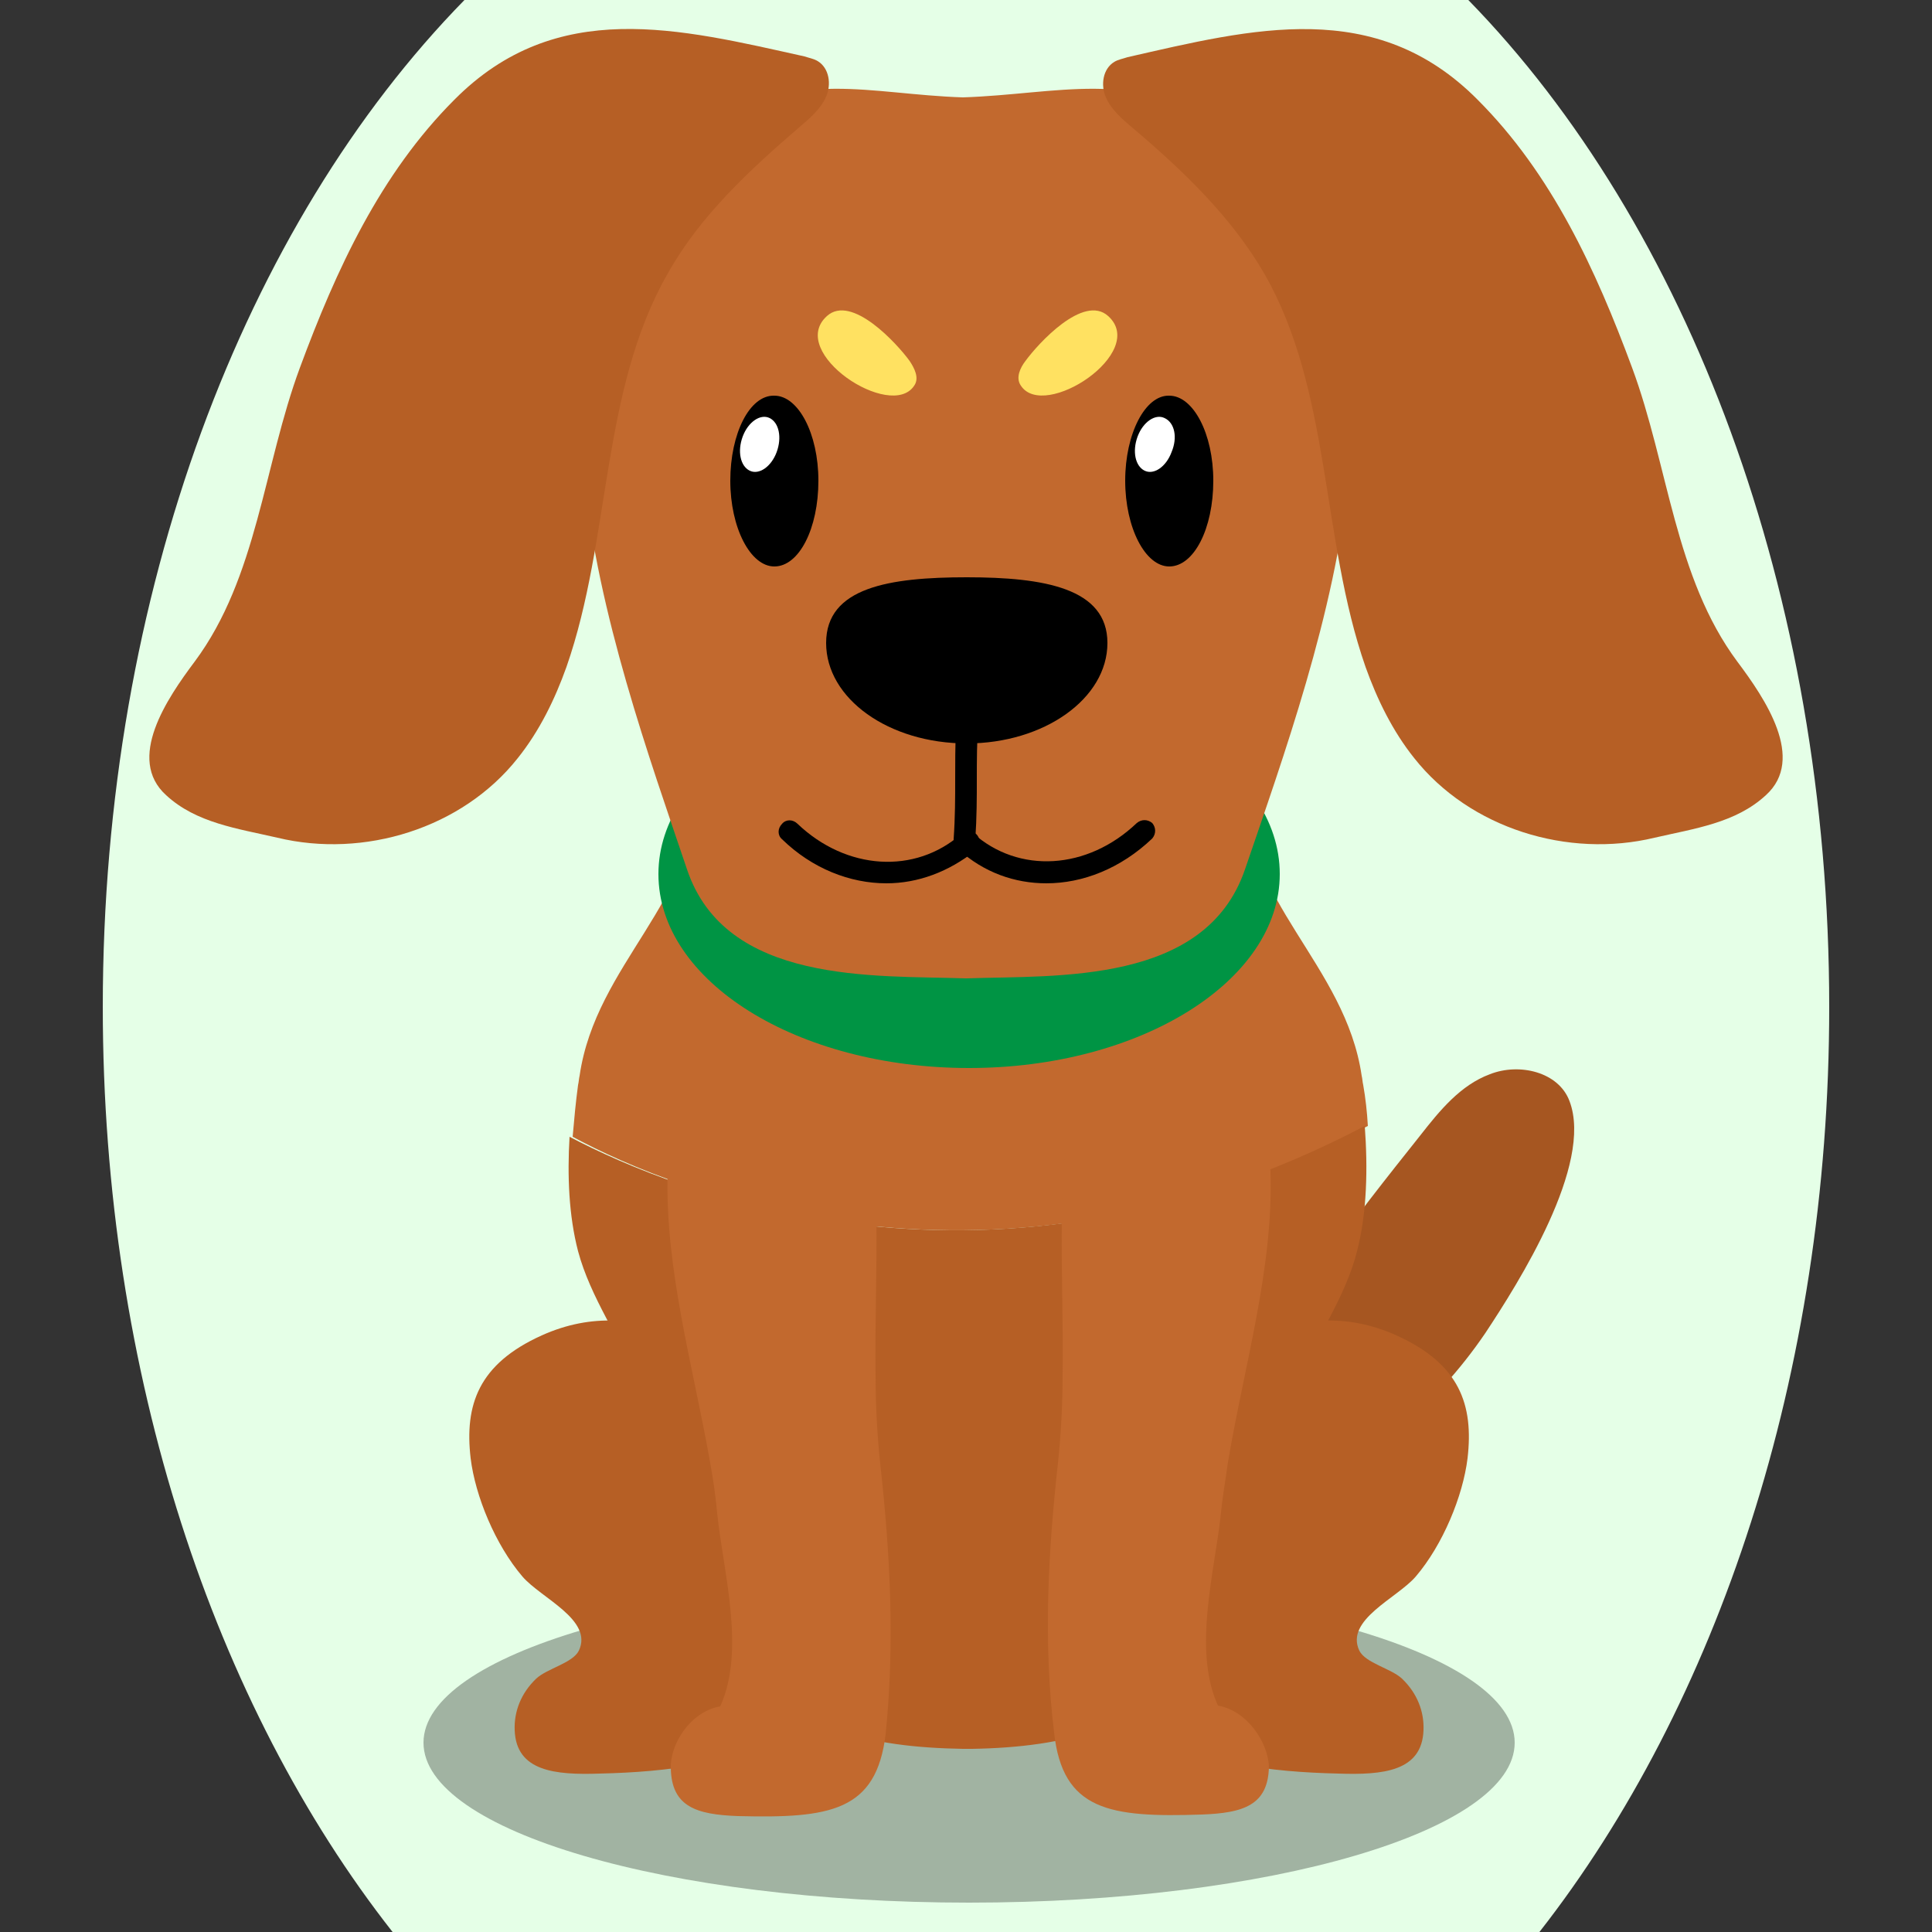 <!--?xml version="1.0" encoding="utf-8"?-->
<!-- Generator: Adobe Illustrator 25.0.1, SVG Export Plug-In . SVG Version: 6.00 Build 0)  -->
<svg version="1.1" id="Ebene_1" xmlns="http://www.w3.org/2000/svg" xmlns:xlink="http://www.w3.org/1999/xlink" x="0px" y="0px" viewBox="0 0 250 250" style="enable-background:new 0 0 250 250;" xml:space="preserve">
<rect x="0" y="0" width="250" height="250" fill="#333333" stroke="none"/>
<style type="text/css">
	.st0{fill:#a65621;}
	.st1{opacity:0.3;}
	.st2{fill:#b65f25;}
	.st3{fill:#c2692e;}
	.st4{fill:#009444;}
	.st5{fill:#FFFFFF;}
	.st6{fill:#FFE161;}
	.st7{fill:#b65f25;}

.bgel{fill:#E5FFE7;}</style>
<path class="bgel" d="M236.7,130.3c0,47.6-14.5,90.3-37.5,119.7H50.8c-23-29.3-37.5-72.1-37.5-119.7C13.3,76.6,31.7,29,60.1,0h129.9
	C218.3,29,236.7,76.6,236.7,130.3z"></path>
<g>
	<g>
		<g>
			<path class="st0" d="M180.3,185.4c-7.4,5.9-16.3,10-25.6,10.5c-15.6,0.8-4.8-13.5,2.4-18.5c5.7-3.9,9.9-8.1,13.9-13.7
				c3.9-5.6,8.5-11.4,12.8-16.8c2.5-3.2,5.2-6.5,9-7.9c3.8-1.5,8.9-0.3,10.3,3.5c3.1,8.2-6.6,23.5-10.9,30
				C189,177.2,185,181.7,180.3,185.4z"></path>
		</g>
	</g>
	<path class="st1" d="M196,225.5c0,11.4-31.6,20.7-70.6,20.7c-39,0-70.6-9.3-70.6-20.7c0-11.4,31.6-20.7,70.6-20.7
		C164.4,204.9,196,214.1,196,225.5z"></path>
	<g>
		<g>
			<g>
				<g>
					<path class="st2" d="M112.2,204.7c-0.5-7.4-3.9-15-9.7-21c-7.9-8-19.3-16.8-32.4-10.9c-8.2,3.7-10,9-9.2,15.9
						c0.6,4.9,3.2,11.2,6.7,15.3c2.4,2.8,9.2,5.6,7.3,9.6c-0.8,1.6-4.1,2.3-5.5,3.6c-2,1.9-2.9,4.3-2.8,6.7c0.2,5.3,5.2,5.8,11,5.6
						c8.8-0.2,17.6-1.3,25-5.4C112,218.9,112.8,213.6,112.2,204.7z"></path>
				</g>
			</g>
		</g>
		<g>
			<g>
				<g>
					<path class="st2" d="M138.6,204.7c0.5-7.4,3.9-15,9.7-21c7.9-8,19.3-16.8,32.4-10.9c8.2,3.7,10,9,9.2,15.9
						c-0.6,4.9-3.2,11.2-6.7,15.3c-2.4,2.8-9.2,5.6-7.3,9.6c0.8,1.6,4.1,2.3,5.5,3.6c2,1.9,2.9,4.3,2.8,6.7c-0.2,5.3-5.2,5.8-11,5.6
						c-8.8-0.2-17.6-1.3-25-5.4C138.8,218.9,137.9,213.6,138.6,204.7z"></path>
				</g>
			</g>
		</g>
	</g>
	<g>
		<path class="st3" d="M177,145.7c-0.1-1.8-0.3-3.6-0.6-5.3c-0.1-0.4-0.1-0.8-0.2-1.2c-2.1-14.4-15.5-22.7-15-37.3
			c0.5-16.3-7-22.9-21.9-29.3c-4.4-1.9-8.8-3-13.1-3.5c0,0,0,0,0,0c0,0,0,0,0,0c-0.2,0-0.4,0.1-0.6,0.1c-0.2,0-0.4-0.1-0.6-0.1
			c0,0,0,0,0,0c0,0,0,0,0,0c-4.3,0.5-8.7,1.6-13.1,3.5c-14.9,6.5-22.4,13-21.9,29.3c0.4,14.6-12.9,22.8-15,37.3
			c-0.1,0.4-0.1,0.8-0.2,1.2c-0.3,2.2-0.5,4.4-0.7,6.7C87.4,154.3,128.4,171,177,145.7z"></path>
		<path class="st2" d="M73.7,147.1c-0.3,5-0.1,10.2,1.1,14.8c1.6,6,5.5,11.4,7.9,17.1c7.4,17,5.5,36.9,25.4,44.7
			c4.7,1.9,10.6,2.5,16.5,2.6c0,0,0,0,0,0h0c0.2,0,0.4,0,0.6,0c0.2,0,0.4,0,0.6,0h0c0,0,0,0,0,0c6-0.1,11.8-0.8,16.5-2.6
			c19.9-7.8,18-27.7,25.4-44.7c2.5-5.7,6.4-11.1,7.9-17.1c1.3-5,1.4-10.8,1-16.2C128.4,171,87.4,154.3,73.7,147.1z"></path>
	</g>
	<path class="st4" d="M165.6,113.1c0,13.8-18,25.1-40.2,25.1c-22.2,0-40.2-11.2-40.2-25.1c0-13.8,18-25.1,40.2-25.1
		C147.6,88,165.6,99.2,165.6,113.1z"></path>
	<g>
		<path class="st3" d="M157.6,220.7c-3.3-7.3-0.4-17.3,0.4-25c0.2-2.1,0.6-4.3,0.9-6.5c2.1-12.5,5.9-25.1,5.5-37.6
			c-0.3-8.8-14.7-18.9-23.6-9.7c-3.6,3.8-3.3,11-3.4,15.5c-0.1,6.8,0.2,13.7,0.1,20.5c0,3.8-0.2,7.6-0.6,11.4
			c-1.3,11.8-1.9,23.3-0.5,34.9c1.1,10.1,7.2,11,19.1,10.6c5.4-0.2,8.6-1.2,8.7-6.2C164.1,225.6,161.5,221.4,157.6,220.7z"></path>
		<path class="st3" d="M113.9,189.4c-0.4-3.8-0.6-7.6-0.6-11.4c-0.1-6.8,0.2-13.7,0.1-20.5c-0.1-4.4,0.2-11.7-3.4-15.5
			c-8.9-9.2-23.3,0.8-23.6,9.7c-0.4,12.4,3.3,25.1,5.5,37.6c0.4,2.2,0.7,4.3,0.9,6.5c0.8,7.7,3.7,17.7,0.4,25
			c-3.9,0.7-6.5,4.9-6.4,8c0.1,5,3.3,6,8.7,6.2c11.9,0.3,17.9-0.6,19.1-10.6C115.8,212.6,115.2,201.1,113.9,189.4z"></path>
	</g>
	<g>
		<path class="st3" d="M157.7,16.3c-10.9-7.5-20.8-4.1-33.1-3.7c-12.2-0.4-21.4-3.8-32.2,3.7c-30.5,21.1-13.2,67.5-3.5,96.2
			c5,14.9,24.2,13.7,36,14.1v0c0,0,0.1,0,0.1,0c0,0,0.1,0,0.1,0v0c11.8-0.4,30.9,0.8,36-14.1C170.9,83.8,188.3,37.3,157.7,16.3z"></path>
		<path d="M143.3,83.2c0,7.2-8.2,13-18.2,13c-10.1,0-18.2-5.8-18.2-13c0-7.2,8.2-8.5,18.2-8.5C135.1,74.7,143.3,76.1,143.3,83.2z"></path>
		<g>
			<path d="M94.5,62.2c0,6.1,2.6,11.1,5.7,11.1c3.2,0,5.7-4.9,5.7-11.1c0-6.1-2.6-11-5.7-11C97,51.1,94.5,56.1,94.5,62.2z"></path>
			<path class="st5" d="M100.5,58.5c-0.7,1.9-2.3,3-3.5,2.4c-1.2-0.6-1.6-2.5-0.9-4.4c0.7-1.9,2.3-3,3.5-2.4
				C100.8,54.7,101.2,56.6,100.5,58.5z"></path>
		</g>
		<g>
			<path d="M145.6,62.2c0,6.1,2.6,11.1,5.7,11.1c3.2,0,5.7-4.9,5.7-11.1c0-6.1-2.6-11-5.7-11C148.2,51.1,145.6,56.1,145.6,62.2z"></path>
			<path class="st5" d="M151.6,58.5c-0.7,1.9-2.3,3-3.5,2.4c-1.2-0.6-1.6-2.5-0.9-4.4c0.7-1.9,2.3-3,3.5-2.4
				C152,54.7,152.4,56.6,151.6,58.5z"></path>
		</g>
		<g>
			<path d="M124.8,110.1C124.8,110.1,124.8,110.1,124.8,110.1c-0.9-0.1-1.4-0.7-1.4-1.5c0.2-2.9,0.2-5.4,0.2-7.7
				c0-2.1,0-4.3,0.1-6.7c-0.3-0.3-0.5-0.6-0.5-1.1c0-0.8,0.6-1.4,1.4-1.4h0.6c0.4,0,0.7,0.2,1,0.4c0.3,0.3,0.4,0.7,0.4,1
				c-0.2,2.9-0.2,5.4-0.2,7.7c0,2.4,0,4.9-0.2,7.9C126.1,109.6,125.5,110.1,124.8,110.1z"></path>
			<path d="M135.4,114.3c-4.1,0-8.1-1.4-11.4-4.4c-0.6-0.5-0.6-1.4-0.1-2c0.5-0.6,1.4-0.6,2-0.1c5.9,5.3,14.8,4.8,21.2-1.3
				c0.6-0.5,1.4-0.5,2,0c0.5,0.6,0.5,1.4,0,2C145,112.4,140.1,114.3,135.4,114.3z"></path>
			<path d="M114.7,114.3c-4.7,0-9.6-1.9-13.5-5.7c-0.6-0.5-0.6-1.4,0-2c0.5-0.6,1.4-0.6,2,0c6.3,6,15.2,6.6,21.2,1.3
				c0.6-0.5,1.4-0.5,2,0.1c0.5,0.6,0.5,1.4-0.1,2C122.8,112.8,118.8,114.3,114.7,114.3z"></path>
		</g>
		<path class="st6" d="M117.7,46.7c-1.6-2.2-7.5-8.7-10.7-5.8c-5.2,4.7,8.3,13.6,11.3,9C119,48.9,118.3,47.6,117.7,46.7z"></path>
		<path class="st6" d="M132.7,46.7c1.6-2.2,7.5-8.7,10.7-5.8c5.2,4.7-8.3,13.6-11.3,9C131.4,48.9,132,47.6,132.7,46.7z"></path>
		<path class="st7" d="M58.8,12.9c-9.6,9.6-15.3,22-20,34.7c-4.7,12.7-5.5,27.1-13.6,38c-3.6,4.8-8.9,12.6-3.7,17.3
			c3.9,3.6,9.2,4.3,14.4,5.5c11.2,2.7,23.9-1.2,31.1-10.3c2.8-3.5,4.8-7.6,6.3-11.8c5.8-16.6,4.4-35.7,13.1-50.9
			C90.6,27.9,97,22,103.5,16.4c1.3-1.1,2.7-2.3,3.4-3.9c0.7-1.6,0.4-3.7-1.1-4.6c-0.5-0.3-1.1-0.4-1.7-0.6
			C87.9,3.7,72-0.4,58.8,12.9z"></path>
		<path class="st7" d="M191.2,12.9c9.6,9.6,15.3,22,20,34.7c4.7,12.7,5.5,27.1,13.6,38c3.6,4.8,8.9,12.6,3.7,17.3
			c-3.9,3.6-9.2,4.3-14.4,5.5c-11.2,2.7-23.9-1.2-31.1-10.3c-2.8-3.5-4.8-7.6-6.3-11.8c-5.8-16.6-4.4-35.7-13.1-50.9
			c-4.3-7.4-10.6-13.4-17.1-18.9c-1.3-1.1-2.7-2.3-3.4-3.9c-0.7-1.6-0.4-3.7,1.1-4.6c0.5-0.3,1.1-0.4,1.7-0.6
			C162.1,3.7,178-0.4,191.2,12.9z"></path>
	</g>
</g>
</svg>
